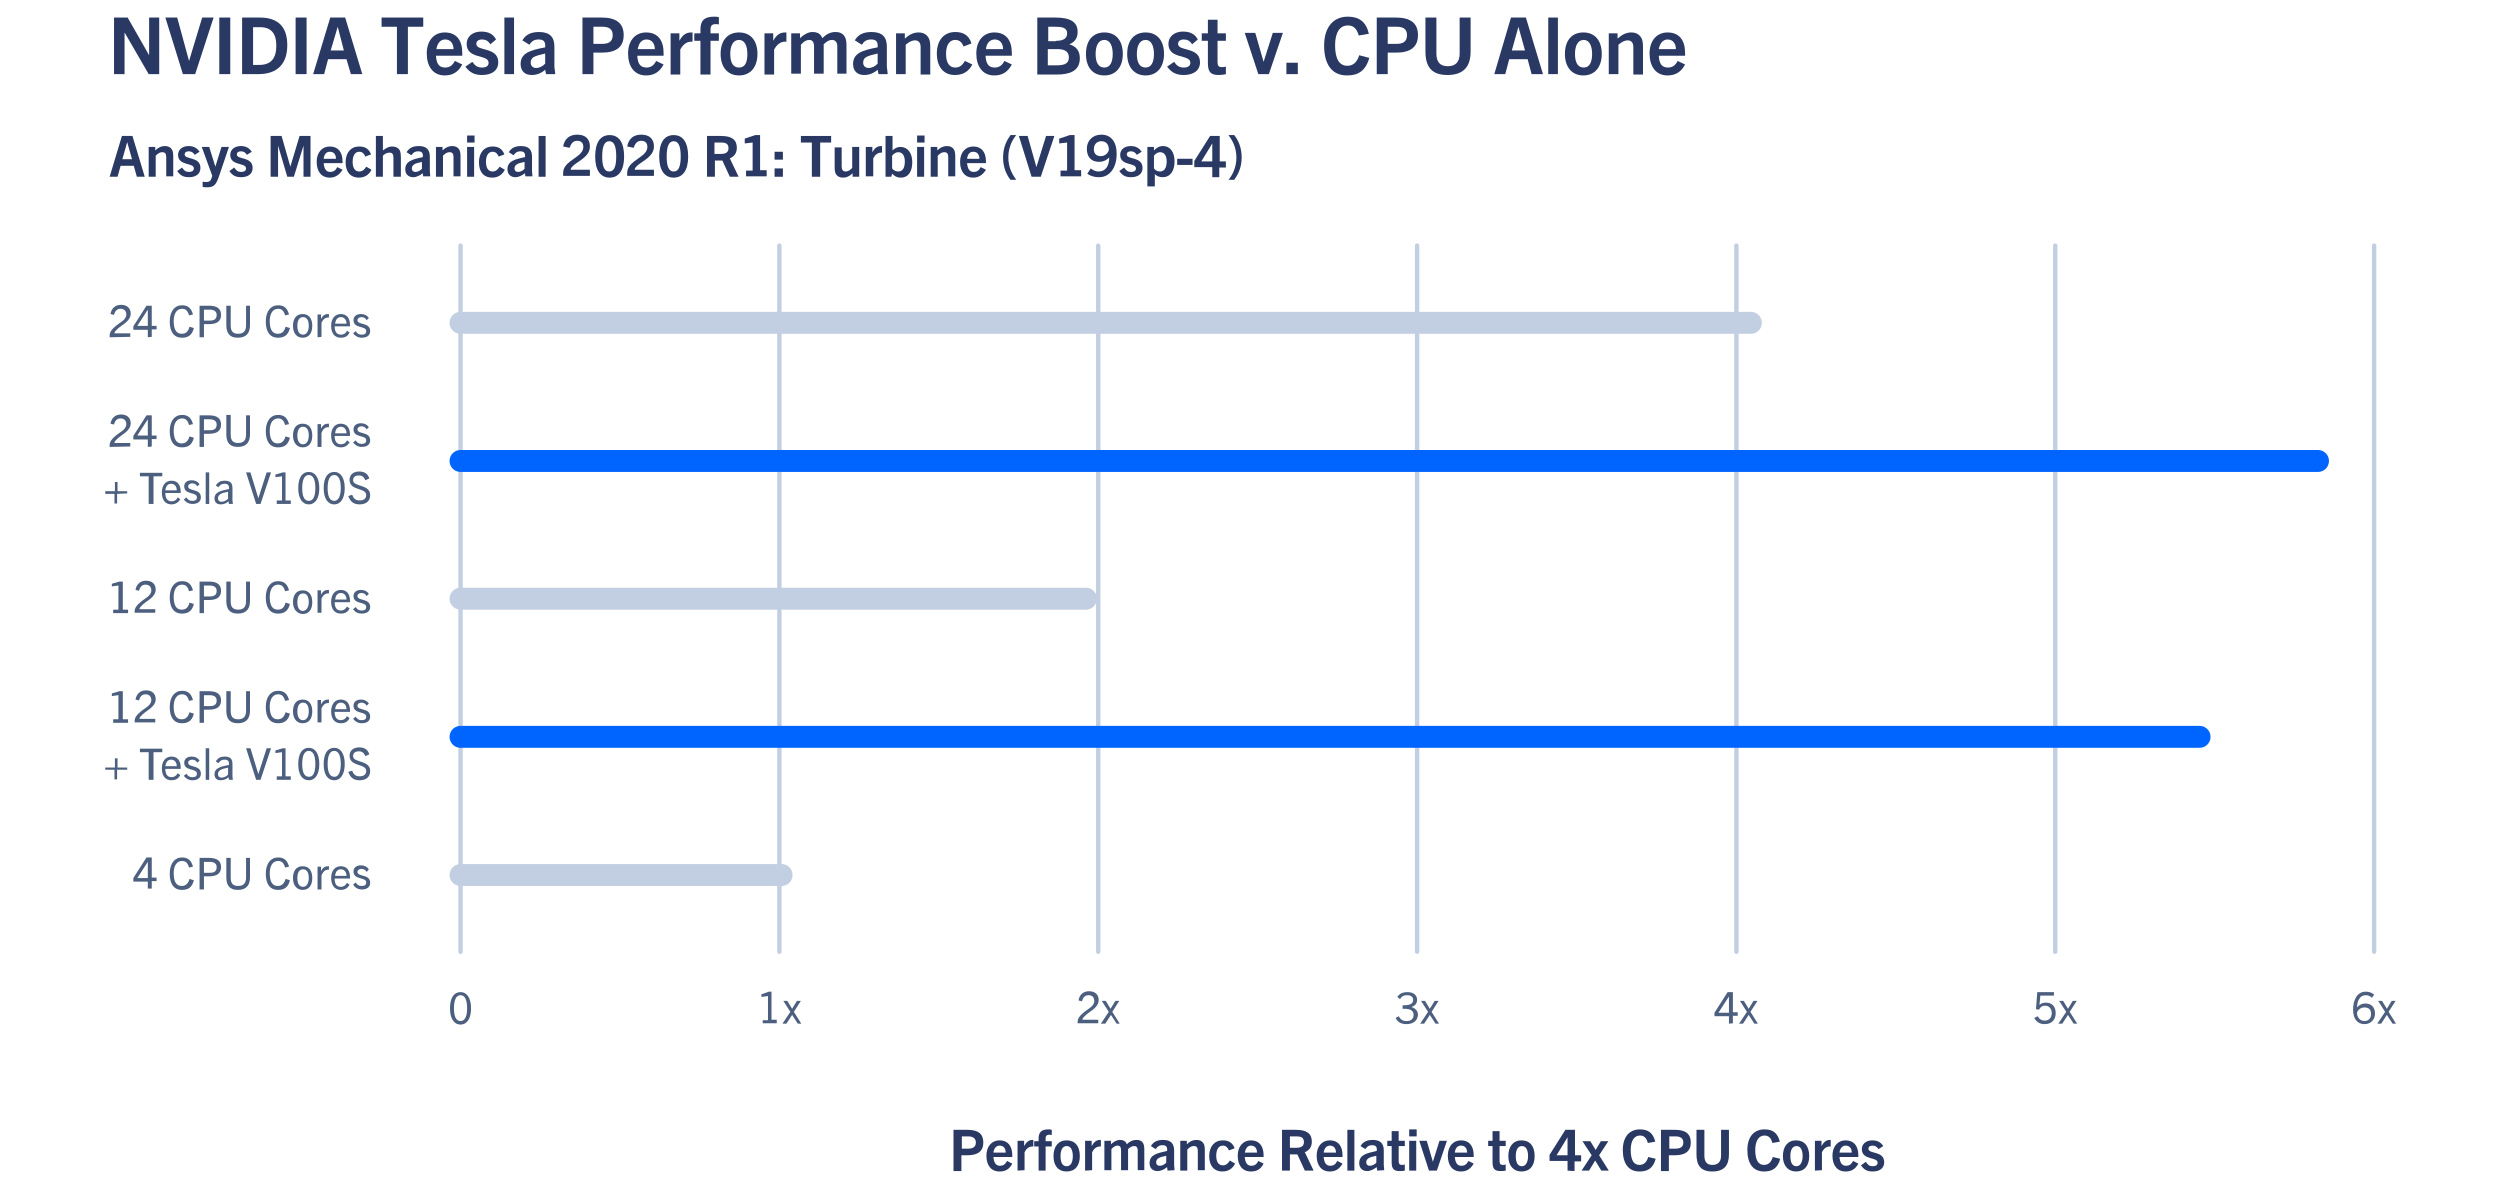 <?xml version="1.0" encoding="utf-8"?>
<!-- Generator: Adobe Illustrator 24.2.1, SVG Export Plug-In . SVG Version: 6.00 Build 0)  -->
<svg version="1.1" id="Layer_1" xmlns="http://www.w3.org/2000/svg" xmlns:xlink="http://www.w3.org/1999/xlink" x="0px" y="0px"
	 viewBox="0 0 570 270" style="enable-background:new 0 0 570 270;" xml:space="preserve">
<style type="text/css">
	.st0{fill:none;stroke:#C2CEE1;stroke-linecap:round;stroke-miterlimit:10;}
	.st1{fill:#4C5F7F;}
	.st2{fill:none;stroke:#C2CEE1;stroke-width:5;stroke-linecap:round;stroke-miterlimit:10;}
	.st3{fill:none;stroke:#0065FF;stroke-width:5;stroke-linecap:round;stroke-miterlimit:10;}
	.st4{fill:#293963;}
</style>
<line class="st0" x1="105" y1="217" x2="105" y2="56"/>
<line class="st0" x1="250.4" y1="56" x2="250.4" y2="217"/>
<line class="st0" x1="323.1" y1="56" x2="323.1" y2="217"/>
<line class="st0" x1="177.7" y1="56" x2="177.7" y2="217"/>
<line class="st0" x1="395.9" y1="56" x2="395.9" y2="217"/>
<line class="st0" x1="468.6" y1="56" x2="468.6" y2="217"/>
<line class="st0" x1="541.3" y1="56" x2="541.3" y2="217"/>
<g>
	<g>
		<path class="st1" d="M25,76.9v-0.4c0-0.8,0.5-1.4,1.2-2c1.1-1,2.6-1.5,2.6-2.8c0-0.8-0.5-1.3-1.3-1.3s-1.3,0.5-1.5,1.4l-0.8-0.2
			c0.2-1.3,1.1-2.1,2.4-2.1c1.4,0,2.2,0.8,2.2,2c0,1.7-1.9,2.5-2.9,3.4c-0.4,0.4-0.8,0.7-0.8,1.1h3.6v0.8L25,76.9L25,76.9z"/>
		<path class="st1" d="M33.7,76.9v-1.7h-3.3v-0.8l3-4.7h1.2v4.6h1.1v0.8h-1.1v1.7L33.7,76.9L33.7,76.9z M33.7,70.6L33.7,70.6
			l-2.4,3.7h2.4V70.6z"/>
		<path class="st1" d="M44.2,74.8c-0.4,1.7-1.4,2.2-2.7,2.2c-1.9,0-2.8-1.4-2.8-3.7c0-2.3,1.1-3.7,2.8-3.7c1.3,0,2.1,0.6,2.5,2.1
			l-0.9,0.2c-0.3-1.1-0.8-1.5-1.6-1.5c-1.2,0-1.9,1.1-1.9,2.8c0,1.9,0.6,2.9,1.8,2.9c0.9,0,1.5-0.4,1.8-1.6L44.2,74.8z"/>
		<path class="st1" d="M45.5,76.9v-7.2h2.2c1.8,0,2.7,0.7,2.7,2.1s-0.9,2.1-2.7,2.1h-1.2v3H45.5z M47.7,73.1c0.8,0,1.7-0.1,1.7-1.3
			c0-0.8-0.6-1.2-1.6-1.2h-1.3v2.5H47.7z"/>
		<path class="st1" d="M56,69.7h1v4.4c0,1.8-0.8,2.9-2.8,2.9c-1.9,0-2.6-1.1-2.6-2.9v-4.4h1v4.5c0,1.3,0.5,1.9,1.7,1.9
			s1.8-0.6,1.8-1.9v-4.5H56z"/>
		<path class="st1" d="M66.1,74.8c-0.4,1.7-1.4,2.2-2.7,2.2c-1.9,0-2.8-1.4-2.8-3.7c0-2.3,1.1-3.7,2.8-3.7c1.3,0,2.1,0.6,2.5,2.1
			L65,71.9c-0.3-1.1-0.8-1.5-1.6-1.5c-1.2,0-1.9,1.1-1.9,2.8c0,1.9,0.6,2.9,1.8,2.9c0.9,0,1.5-0.4,1.8-1.6L66.1,74.8z"/>
		<path class="st1" d="M66.8,74.3c0-1.7,0.8-2.7,2.2-2.7c1.4,0,2.2,1,2.2,2.7S70.4,77,69,77C67.7,77,66.8,76,66.8,74.3z M70.4,74.3
			c0-1.2-0.4-2-1.3-2s-1.3,0.8-1.3,2s0.4,2,1.3,2C69.9,76.3,70.4,75.5,70.4,74.3z"/>
		<path class="st1" d="M72.4,76.9v-5.2h0.8v1c0.4-0.8,0.9-1.1,1.6-1.1c0.1,0,0.1,0,0.2,0v0.8c-0.1,0-0.2,0-0.2,0
			c-0.7,0-1.2,0.5-1.5,1.2v3.2L72.4,76.9L72.4,76.9z"/>
		<path class="st1" d="M77.7,77c-1.4,0-2.2-1-2.2-2.7s0.9-2.7,2.2-2.7c1.4,0,2.1,1,2.1,2.5c0,0.1,0,0.2,0,0.3h-3.5
			c0,1.1,0.4,1.9,1.4,1.9c0.6,0,1.1-0.2,1.4-0.9l0.6,0.4C79.3,76.7,78.6,77,77.7,77z M76.4,73.8H79c0-0.9-0.5-1.5-1.3-1.5
			S76.5,73,76.4,73.8z"/>
		<path class="st1" d="M83.6,73c-0.3-0.5-0.7-0.7-1.2-0.7s-0.9,0.3-0.9,0.7c0,1.2,2.9,0.4,2.9,2.5c0,1-0.8,1.5-1.9,1.5
			c-0.9,0-1.5-0.4-2-1l0.6-0.5c0.4,0.6,0.7,0.8,1.4,0.8c0.7,0,1-0.3,1-0.8c0-1.3-2.9-0.5-2.9-2.5c0-0.9,0.7-1.4,1.7-1.4
			c0.8,0,1.4,0.3,1.8,0.9L83.6,73z"/>
	</g>
</g>
<g>
	<g>
		<path class="st1" d="M25,101.9v-0.4c0-0.8,0.5-1.4,1.2-2c1.1-1,2.6-1.5,2.6-2.8c0-0.8-0.5-1.3-1.3-1.3s-1.3,0.5-1.5,1.4l-0.8-0.2
			c0.2-1.3,1.1-2.1,2.4-2.1c1.4,0,2.2,0.8,2.2,2c0,1.7-1.9,2.5-2.9,3.4c-0.4,0.4-0.8,0.7-0.8,1.1h3.6v0.8L25,101.9L25,101.9z"/>
		<path class="st1" d="M33.7,101.9v-1.7h-3.3v-0.8l3-4.7h1.2v4.6h1.1v0.8h-1.1v1.7L33.7,101.9L33.7,101.9z M33.7,95.6L33.7,95.6
			l-2.4,3.7h2.4V95.6z"/>
		<path class="st1" d="M44.2,99.8c-0.4,1.7-1.4,2.2-2.7,2.2c-1.9,0-2.8-1.4-2.8-3.7c0-2.3,1.1-3.7,2.8-3.7c1.3,0,2.1,0.6,2.5,2.1
			l-0.9,0.2c-0.3-1.1-0.8-1.5-1.6-1.5c-1.2,0-1.9,1.1-1.9,2.8c0,1.9,0.6,2.9,1.8,2.9c0.9,0,1.5-0.5,1.8-1.6L44.2,99.8z"/>
		<path class="st1" d="M45.5,101.9v-7.2h2.2c1.8,0,2.7,0.7,2.7,2.1s-0.9,2.1-2.7,2.1h-1.2v3H45.5z M47.7,98.1c0.8,0,1.7-0.1,1.7-1.3
			c0-0.8-0.6-1.2-1.6-1.2h-1.3v2.5H47.7z"/>
		<path class="st1" d="M56,94.7h1V99c0,1.8-0.8,2.9-2.8,2.9c-1.9,0-2.6-1.1-2.6-2.9v-4.4h1v4.5c0,1.3,0.5,1.9,1.7,1.9
			s1.8-0.6,1.8-1.9v-4.4H56z"/>
		<path class="st1" d="M66.1,99.8c-0.4,1.7-1.4,2.2-2.7,2.2c-1.9,0-2.8-1.4-2.8-3.7c0-2.3,1.1-3.7,2.8-3.7c1.3,0,2.1,0.6,2.5,2.1
			L65,96.9c-0.3-1.1-0.8-1.5-1.6-1.5c-1.2,0-1.9,1.1-1.9,2.8c0,1.9,0.6,2.9,1.8,2.9c0.9,0,1.5-0.5,1.8-1.6L66.1,99.8z"/>
		<path class="st1" d="M66.8,99.3c0-1.7,0.8-2.7,2.2-2.7c1.4,0,2.2,1,2.2,2.7S70.4,102,69,102C67.7,102,66.8,100.9,66.8,99.3z
			 M70.4,99.3c0-1.2-0.4-2-1.3-2s-1.3,0.8-1.3,2s0.4,2,1.3,2C69.9,101.3,70.4,100.5,70.4,99.3z"/>
		<path class="st1" d="M72.4,101.9v-5.2h0.8v1c0.4-0.8,0.9-1.1,1.6-1.1c0.1,0,0.1,0,0.2,0v0.8c-0.1,0-0.2,0-0.2,0
			c-0.7,0-1.2,0.5-1.5,1.3v3.2C73.3,101.9,72.4,101.9,72.4,101.9z"/>
		<path class="st1" d="M77.7,102c-1.4,0-2.2-1-2.2-2.7s0.9-2.7,2.2-2.7c1.4,0,2.1,1,2.1,2.5c0,0.1,0,0.2,0,0.3h-3.5
			c0,1.1,0.4,1.9,1.4,1.9c0.6,0,1.1-0.2,1.4-0.9l0.6,0.4C79.3,101.6,78.6,102,77.7,102z M76.4,98.8H79c0-0.9-0.5-1.5-1.3-1.5
			S76.5,97.9,76.4,98.8z"/>
		<path class="st1" d="M83.6,97.9c-0.3-0.5-0.7-0.7-1.2-0.7s-0.9,0.3-0.9,0.7c0,1.2,2.9,0.4,2.9,2.5c0,1-0.8,1.5-1.9,1.5
			c-0.9,0-1.5-0.4-2-1l0.6-0.5c0.4,0.6,0.7,0.8,1.4,0.8c0.7,0,1-0.3,1-0.8c0-1.3-2.9-0.5-2.9-2.5c0-0.9,0.7-1.4,1.7-1.4
			c0.8,0,1.4,0.3,1.8,0.9L83.6,97.9z"/>
		<path class="st1" d="M26.7,112.6v2.2h-0.6v-2.2H24V112h2.2v-2.1h0.6v2.1H29v0.5L26.7,112.6L26.7,112.6z"/>
		<path class="st1" d="M33.9,114.9v-6.3h-2v-0.8H37v0.8h-2v6.3H33.9z"/>
		<path class="st1" d="M39.1,115c-1.4,0-2.2-1-2.2-2.7s0.9-2.7,2.2-2.7c1.4,0,2.1,1,2.1,2.5c0,0.1,0,0.2,0,0.3h-3.5
			c0,1.1,0.4,1.9,1.4,1.9c0.6,0,1.1-0.2,1.4-0.9l0.6,0.4C40.7,114.6,39.9,115,39.1,115z M37.7,111.8h2.6c0-0.9-0.5-1.5-1.3-1.5
			S37.8,110.9,37.7,111.8z"/>
		<path class="st1" d="M45,110.9c-0.3-0.5-0.7-0.7-1.2-0.7s-0.9,0.3-0.9,0.7c0,1.2,2.9,0.4,2.9,2.5c0,1-0.8,1.5-1.9,1.5
			c-0.9,0-1.5-0.4-2-1l0.6-0.5c0.4,0.6,0.7,0.8,1.4,0.8s1-0.3,1-0.8c0-1.3-2.9-0.5-2.9-2.5c0-0.9,0.7-1.4,1.7-1.4
			c0.8,0,1.4,0.3,1.8,0.9L45,110.9z"/>
		<path class="st1" d="M46.9,114.9v-7.2h0.8v7.2H46.9z"/>
		<path class="st1" d="M52.2,114.9l-0.1-0.6c-0.5,0.5-1.2,0.7-1.8,0.7c-0.9,0-1.4-0.5-1.4-1.4c0-0.6,0.3-1.1,0.9-1.4
			c0.5-0.3,1.4-0.5,2.4-0.7c0.1-0.9-0.3-1.2-1-1.2c-0.6,0-1,0.2-1.4,0.8l-0.6-0.4c0.5-0.8,1.1-1.1,2-1.1c1.3,0,1.8,0.5,1.8,1.7v2.8
			l0.1,0.8C53.1,114.9,52.2,114.9,52.2,114.9z M52.1,112.1c-0.9,0.2-1.5,0.3-1.9,0.6c-0.3,0.2-0.5,0.5-0.5,0.9
			c0,0.5,0.3,0.8,0.8,0.8s1.2-0.3,1.5-0.7v-1.6H52.1z"/>
		<path class="st1" d="M58.4,114.9l-2.3-7.2h1l1.8,5.9l0,0l1.9-5.9h1l-2.4,7.2H58.4z"/>
		<path class="st1" d="M63.1,114.9v-0.8h1.2v-5.5l-1.5,0.2v-0.6l1.7-0.5h0.6v6.4h1.2v0.8H63.1z"/>
		<path class="st1" d="M68,111.3c0-2.4,0.9-3.7,2.4-3.7s2.4,1.4,2.4,3.7c0,2.3-0.9,3.7-2.4,3.7S68,113.6,68,111.3z M71.9,111.3
			c0-1.9-0.5-3-1.5-3s-1.5,1.1-1.5,3s0.5,2.9,1.5,2.9C71.4,114.2,71.9,113.2,71.9,111.3z"/>
		<path class="st1" d="M73.8,111.3c0-2.4,0.9-3.7,2.4-3.7s2.4,1.4,2.4,3.7c0,2.3-0.9,3.7-2.4,3.7S73.8,113.6,73.8,111.3z
			 M77.7,111.3c0-1.9-0.5-3-1.5-3s-1.5,1.1-1.5,3s0.5,2.9,1.5,2.9C77.1,114.2,77.7,113.2,77.7,111.3z"/>
		<path class="st1" d="M83.3,109.5c-0.3-0.7-0.7-1.1-1.5-1.1s-1.3,0.4-1.3,1.1c0,1.6,3.9,0.8,3.9,3.4c0,1.4-1,2.1-2.4,2.1
			s-2.1-0.6-2.6-1.9l0.9-0.3c0.3,0.9,0.8,1.3,1.7,1.3c0.9,0,1.5-0.4,1.5-1.2c0-1.8-3.8-0.9-3.8-3.5c0-1.2,0.9-1.9,2.2-1.9
			c1.3,0,2,0.6,2.3,1.6L83.3,109.5z"/>
	</g>
</g>
<g>
	<g>
		<path class="st1" d="M25.8,164.8V164H27v-5.5l-1.5,0.2v-0.6l1.7-0.5H28v6.4h1.2v0.8L25.8,164.8L25.8,164.8z"/>
		<path class="st1" d="M30.7,164.8v-0.4c0-0.8,0.5-1.4,1.2-2c1.1-1,2.6-1.5,2.6-2.8c0-0.8-0.5-1.3-1.3-1.3s-1.3,0.5-1.5,1.4
			l-0.8-0.2c0.2-1.3,1.1-2.1,2.4-2.1c1.4,0,2.2,0.8,2.2,2c0,1.7-1.9,2.5-2.9,3.4c-0.4,0.4-0.8,0.7-0.8,1.1h3.6v0.8h-4.7V164.8z"/>
		<path class="st1" d="M44.2,162.7c-0.4,1.7-1.4,2.2-2.7,2.2c-1.9,0-2.8-1.4-2.8-3.7s1.1-3.7,2.8-3.7c1.3,0,2.1,0.6,2.5,2.1
			l-0.9,0.2c-0.3-1.1-0.8-1.5-1.6-1.5c-1.2,0-1.9,1.1-1.9,2.8c0,1.9,0.6,2.9,1.8,2.9c0.9,0,1.5-0.5,1.8-1.6L44.2,162.7z"/>
		<path class="st1" d="M45.5,164.8v-7.2h2.2c1.8,0,2.7,0.7,2.7,2.1c0,1.4-0.9,2.1-2.7,2.1h-1.2v3L45.5,164.8L45.5,164.8z M47.7,161
			c0.8,0,1.7-0.1,1.7-1.3c0-0.8-0.6-1.2-1.6-1.2h-1.3v2.5H47.7z"/>
		<path class="st1" d="M56,157.6h1v4.4c0,1.8-0.8,2.9-2.8,2.9c-1.9,0-2.6-1.1-2.6-2.9v-4.4h1v4.5c0,1.3,0.5,1.9,1.7,1.9
			s1.8-0.6,1.8-1.9v-4.5H56z"/>
		<path class="st1" d="M66.1,162.7c-0.4,1.7-1.4,2.2-2.7,2.2c-1.9,0-2.8-1.4-2.8-3.7s1.1-3.7,2.8-3.7c1.3,0,2.1,0.6,2.5,2.1
			l-0.9,0.2c-0.3-1.1-0.8-1.5-1.6-1.5c-1.2,0-1.9,1.1-1.9,2.8c0,1.9,0.6,2.9,1.8,2.9c0.9,0,1.5-0.5,1.8-1.6L66.1,162.7z"/>
		<path class="st1" d="M66.8,162.2c0-1.7,0.8-2.7,2.2-2.7c1.4,0,2.2,1,2.2,2.7s-0.8,2.7-2.2,2.7C67.7,164.9,66.8,163.9,66.8,162.2z
			 M70.4,162.2c0-1.2-0.4-2-1.3-2s-1.3,0.8-1.3,2s0.4,2,1.3,2C69.9,164.2,70.4,163.4,70.4,162.2z"/>
		<path class="st1" d="M72.4,164.8v-5.2h0.8v1c0.4-0.8,0.9-1.1,1.6-1.1c0.1,0,0.1,0,0.2,0v0.8c-0.1,0-0.2,0-0.2,0
			c-0.7,0-1.2,0.5-1.5,1.2v3.2h-0.9V164.8z"/>
		<path class="st1" d="M77.7,164.9c-1.4,0-2.2-1-2.2-2.7s0.9-2.7,2.2-2.7c1.4,0,2.1,1,2.1,2.5c0,0.1,0,0.2,0,0.3h-3.5
			c0,1.1,0.4,1.9,1.4,1.9c0.6,0,1.1-0.3,1.4-0.9l0.6,0.4C79.3,164.6,78.6,164.9,77.7,164.9z M76.4,161.7H79c0-0.9-0.5-1.5-1.3-1.5
			S76.5,160.9,76.4,161.7z"/>
		<path class="st1" d="M83.6,160.9c-0.3-0.5-0.7-0.7-1.2-0.7s-0.9,0.3-0.9,0.7c0,1.2,2.9,0.4,2.9,2.5c0,1-0.8,1.5-1.9,1.5
			c-0.9,0-1.5-0.4-2-1l0.6-0.5c0.4,0.6,0.7,0.8,1.4,0.8c0.7,0,1-0.3,1-0.8c0-1.3-2.9-0.5-2.9-2.5c0-0.9,0.7-1.4,1.7-1.4
			c0.8,0,1.4,0.3,1.8,0.9L83.6,160.9z"/>
		<path class="st1" d="M26.7,175.5v2.2h-0.6v-2.2H24V175h2.2v-2.1h0.6v2.1H29v0.5H26.7z"/>
		<path class="st1" d="M33.9,177.8v-6.3h-2v-0.8H37v0.8h-2v6.3H33.9z"/>
		<path class="st1" d="M39.1,177.9c-1.4,0-2.2-1-2.2-2.7s0.9-2.7,2.2-2.7c1.4,0,2.1,1,2.1,2.5c0,0.1,0,0.2,0,0.3h-3.5
			c0,1.1,0.4,1.9,1.4,1.9c0.6,0,1.1-0.3,1.4-0.9l0.6,0.4C40.7,177.6,39.9,177.9,39.1,177.9z M37.7,174.7h2.6c0-0.9-0.5-1.5-1.3-1.5
			S37.8,173.9,37.7,174.7z"/>
		<path class="st1" d="M45,173.9c-0.3-0.5-0.7-0.7-1.2-0.7s-0.9,0.3-0.9,0.7c0,1.2,2.9,0.4,2.9,2.5c0,1-0.8,1.5-1.9,1.5
			c-0.9,0-1.5-0.4-2-1l0.6-0.5c0.4,0.6,0.7,0.8,1.4,0.8s1-0.3,1-0.8c0-1.3-2.9-0.5-2.9-2.5c0-0.9,0.7-1.4,1.7-1.4
			c0.8,0,1.4,0.3,1.8,0.9L45,173.9z"/>
		<path class="st1" d="M46.9,177.8v-7.2h0.8v7.2H46.9z"/>
		<path class="st1" d="M52.2,177.8l-0.1-0.6c-0.5,0.5-1.2,0.7-1.8,0.7c-0.9,0-1.4-0.5-1.4-1.4c0-0.6,0.3-1.1,0.9-1.4
			c0.5-0.3,1.4-0.5,2.4-0.7c0.1-0.9-0.3-1.2-1-1.2c-0.6,0-1,0.2-1.4,0.8l-0.6-0.4c0.5-0.8,1.1-1.1,2-1.1c1.3,0,1.8,0.5,1.8,1.7v2.8
			l0.1,0.8L52.2,177.8L52.2,177.8z M52.1,175c-0.9,0.2-1.5,0.3-1.9,0.6c-0.3,0.2-0.5,0.5-0.5,0.9c0,0.5,0.3,0.8,0.8,0.8
			s1.2-0.3,1.5-0.7V175H52.1z"/>
		<path class="st1" d="M58.4,177.8l-2.3-7.2h1l1.8,5.9l0,0l1.9-5.9h1l-2.4,7.2H58.4z"/>
		<path class="st1" d="M63.1,177.8V177h1.2v-5.5l-1.5,0.2v-0.6l1.7-0.5h0.6v6.4h1.2v0.8L63.1,177.8L63.1,177.8z"/>
		<path class="st1" d="M68,174.2c0-2.4,0.9-3.7,2.4-3.7s2.4,1.4,2.4,3.7s-0.9,3.7-2.4,3.7S68,176.6,68,174.2z M71.9,174.2
			c0-1.9-0.5-3-1.5-3s-1.5,1.1-1.5,3s0.5,2.9,1.5,2.9C71.4,177.2,71.9,176.1,71.9,174.2z"/>
		<path class="st1" d="M73.8,174.2c0-2.4,0.9-3.7,2.4-3.7s2.4,1.4,2.4,3.7s-0.9,3.7-2.4,3.7S73.8,176.6,73.8,174.2z M77.7,174.2
			c0-1.9-0.5-3-1.5-3s-1.5,1.1-1.5,3s0.5,2.9,1.5,2.9C77.1,177.2,77.7,176.1,77.7,174.2z"/>
		<path class="st1" d="M83.3,172.4c-0.3-0.7-0.7-1.1-1.5-1.1s-1.3,0.4-1.3,1.1c0,1.6,3.9,0.8,3.9,3.4c0,1.4-1,2.1-2.4,2.1
			s-2.1-0.6-2.6-1.9l0.9-0.3c0.3,0.9,0.8,1.3,1.7,1.3c0.9,0,1.5-0.4,1.5-1.2c0-1.8-3.8-0.9-3.8-3.5c0-1.2,0.9-1.9,2.2-1.9
			c1.3,0,2,0.6,2.3,1.6L83.3,172.4z"/>
	</g>
</g>
<g>
	<g>
		<path class="st1" d="M25.8,139.8V139H27v-5.5l-1.5,0.2v-0.6l1.7-0.5H28v6.4h1.2v0.8L25.8,139.8L25.8,139.8z"/>
		<path class="st1" d="M30.7,139.8v-0.4c0-0.8,0.5-1.4,1.2-2c1.1-1,2.6-1.5,2.6-2.8c0-0.8-0.5-1.3-1.3-1.3s-1.3,0.5-1.5,1.4
			l-0.8-0.2c0.2-1.3,1.1-2.1,2.4-2.1c1.4,0,2.2,0.8,2.2,2c0,1.7-1.9,2.5-2.9,3.4c-0.4,0.4-0.8,0.7-0.8,1.1h3.6v0.8h-4.7V139.8z"/>
		<path class="st1" d="M44.2,137.7c-0.4,1.7-1.4,2.2-2.7,2.2c-1.9,0-2.8-1.4-2.8-3.7s1.1-3.7,2.8-3.7c1.3,0,2.1,0.6,2.5,2.1
			l-0.9,0.2c-0.3-1.1-0.8-1.5-1.6-1.5c-1.2,0-1.9,1.1-1.9,2.8c0,1.9,0.6,2.9,1.8,2.9c0.9,0,1.5-0.4,1.8-1.6L44.2,137.7z"/>
		<path class="st1" d="M45.5,139.8v-7.2h2.2c1.8,0,2.7,0.7,2.7,2.1c0,1.4-0.9,2.1-2.7,2.1h-1.2v3L45.5,139.8L45.5,139.8z M47.7,136
			c0.8,0,1.7-0.1,1.7-1.3c0-0.8-0.6-1.2-1.6-1.2h-1.3v2.5H47.7z"/>
		<path class="st1" d="M56,132.6h1v4.4c0,1.8-0.8,2.9-2.8,2.9c-1.9,0-2.6-1.1-2.6-2.9v-4.4h1v4.5c0,1.3,0.5,1.9,1.7,1.9
			s1.8-0.6,1.8-1.9v-4.5H56z"/>
		<path class="st1" d="M66.1,137.7c-0.4,1.7-1.4,2.2-2.7,2.2c-1.9,0-2.8-1.4-2.8-3.7s1.1-3.7,2.8-3.7c1.3,0,2.1,0.6,2.5,2.1
			l-0.9,0.2c-0.3-1.1-0.8-1.5-1.6-1.5c-1.2,0-1.9,1.1-1.9,2.8c0,1.9,0.6,2.9,1.8,2.9c0.9,0,1.5-0.4,1.8-1.6L66.1,137.7z"/>
		<path class="st1" d="M66.8,137.3c0-1.7,0.8-2.7,2.2-2.7c1.4,0,2.2,1,2.2,2.7S70.4,140,69,140C67.7,139.9,66.8,138.9,66.8,137.3z
			 M70.4,137.3c0-1.2-0.4-2-1.3-2s-1.3,0.8-1.3,2s0.4,2,1.3,2C69.9,139.2,70.4,138.4,70.4,137.3z"/>
		<path class="st1" d="M72.4,139.8v-5.2h0.8v1c0.4-0.8,0.9-1.1,1.6-1.1c0.1,0,0.1,0,0.2,0v0.8c-0.1,0-0.2,0-0.2,0
			c-0.7,0-1.2,0.5-1.5,1.2v3.2h-0.9V139.8z"/>
		<path class="st1" d="M77.7,139.9c-1.4,0-2.2-1-2.2-2.7s0.9-2.7,2.2-2.7c1.4,0,2.1,1,2.1,2.5c0,0.1,0,0.2,0,0.3h-3.5
			c0,1.1,0.4,1.9,1.4,1.9c0.6,0,1.1-0.3,1.4-0.9l0.6,0.4C79.3,139.6,78.6,139.9,77.7,139.9z M76.4,136.7H79c0-0.9-0.5-1.5-1.3-1.5
			S76.5,135.9,76.4,136.7z"/>
		<path class="st1" d="M83.6,135.9c-0.3-0.5-0.7-0.7-1.2-0.7s-0.9,0.3-0.9,0.7c0,1.2,2.9,0.4,2.9,2.5c0,1-0.8,1.5-1.9,1.5
			c-0.9,0-1.5-0.3-2-1l0.6-0.5c0.4,0.6,0.7,0.8,1.4,0.8c0.7,0,1-0.3,1-0.8c0-1.3-2.9-0.5-2.9-2.5c0-0.9,0.7-1.4,1.7-1.4
			c0.8,0,1.4,0.3,1.8,0.9L83.6,135.9z"/>
	</g>
</g>
<g>
	<g>
		<path class="st1" d="M33.7,202.8V201h-3.3v-0.8l3-4.7h1.2v4.6h1.1v0.8h-1.1v1.7h-0.9V202.8z M33.7,196.5L33.7,196.5l-2.4,3.7h2.4
			V196.5z"/>
		<path class="st1" d="M44.2,200.7c-0.4,1.7-1.4,2.2-2.7,2.2c-1.9,0-2.8-1.4-2.8-3.7s1.1-3.7,2.8-3.7c1.3,0,2.1,0.6,2.5,2.1
			l-0.9,0.2c-0.3-1.1-0.8-1.5-1.6-1.5c-1.2,0-1.9,1.1-1.9,2.8c0,1.9,0.6,2.9,1.8,2.9c0.9,0,1.5-0.5,1.8-1.6L44.2,200.7z"/>
		<path class="st1" d="M45.5,202.8v-7.2h2.2c1.8,0,2.7,0.7,2.7,2.1c0,1.4-0.9,2.1-2.7,2.1h-1.2v3L45.5,202.8L45.5,202.8z M47.7,199
			c0.8,0,1.7-0.1,1.7-1.3c0-0.8-0.6-1.2-1.6-1.2h-1.3v2.5H47.7z"/>
		<path class="st1" d="M56,195.6h1v4.4c0,1.8-0.8,2.9-2.8,2.9c-1.9,0-2.6-1.1-2.6-2.9v-4.4h1v4.5c0,1.3,0.5,1.9,1.7,1.9
			s1.8-0.6,1.8-1.9v-4.5H56z"/>
		<path class="st1" d="M66.1,200.7c-0.4,1.7-1.4,2.2-2.7,2.2c-1.9,0-2.8-1.4-2.8-3.7s1.1-3.7,2.8-3.7c1.3,0,2.1,0.6,2.5,2.1
			l-0.9,0.2c-0.3-1.1-0.8-1.5-1.6-1.5c-1.2,0-1.9,1.1-1.9,2.8c0,1.9,0.6,2.9,1.8,2.9c0.9,0,1.5-0.5,1.8-1.6L66.1,200.7z"/>
		<path class="st1" d="M66.8,200.2c0-1.7,0.8-2.7,2.2-2.7c1.4,0,2.2,1,2.2,2.7s-0.8,2.7-2.2,2.7C67.7,202.9,66.8,201.9,66.8,200.2z
			 M70.4,200.2c0-1.2-0.4-2-1.3-2s-1.3,0.8-1.3,2s0.4,2,1.3,2C69.9,202.2,70.4,201.4,70.4,200.2z"/>
		<path class="st1" d="M72.4,202.8v-5.2h0.8v1c0.4-0.8,0.9-1.1,1.6-1.1c0.1,0,0.1,0,0.2,0v0.8c-0.1,0-0.2,0-0.2,0
			c-0.7,0-1.2,0.5-1.5,1.3v3.2H72.4z"/>
		<path class="st1" d="M77.7,202.9c-1.4,0-2.2-1.1-2.2-2.7c0-1.7,0.9-2.7,2.2-2.7c1.4,0,2.1,1,2.1,2.5c0,0.1,0,0.2,0,0.3h-3.5
			c0,1.2,0.4,1.9,1.4,1.9c0.6,0,1.1-0.3,1.4-0.9l0.6,0.4C79.3,202.5,78.6,202.9,77.7,202.9z M76.4,199.7H79c0-0.9-0.5-1.5-1.3-1.5
			S76.5,198.8,76.4,199.7z"/>
		<path class="st1" d="M83.6,198.8c-0.3-0.5-0.7-0.7-1.2-0.7s-0.9,0.3-0.9,0.7c0,1.2,2.9,0.4,2.9,2.5c0,1-0.8,1.5-1.9,1.5
			c-0.9,0-1.5-0.4-2-1.1l0.6-0.5c0.4,0.6,0.7,0.8,1.4,0.8c0.7,0,1-0.3,1-0.8c0-1.3-2.9-0.5-2.9-2.5c0-0.9,0.7-1.4,1.7-1.4
			c0.8,0,1.4,0.3,1.8,0.9L83.6,198.8z"/>
	</g>
</g>
<line class="st2" x1="105" y1="73.6" x2="399.2" y2="73.6"/>
<line class="st3" x1="105" y1="105.1" x2="528.5" y2="105.1"/>
<line class="st2" x1="105" y1="136.5" x2="247.6" y2="136.5"/>
<line class="st3" x1="105" y1="168" x2="501.5" y2="168"/>
<line class="st2" x1="105" y1="199.5" x2="178.2" y2="199.5"/>
<g>
	<g>
		<path class="st1" d="M102.6,229.9c0-2.4,0.9-3.7,2.4-3.7s2.4,1.4,2.4,3.7s-0.9,3.7-2.4,3.7S102.6,232.2,102.6,229.9z M106.5,229.9
			c0-1.9-0.5-3-1.5-3s-1.5,1.1-1.5,3s0.5,2.9,1.5,2.9C106,232.8,106.5,231.7,106.5,229.9z"/>
	</g>
</g>
<g>
	<g>
		<path class="st1" d="M173.9,233.4v-0.8h1.2v-5.5l-1.5,0.2v-0.6l1.7-0.6h0.6v6.4h1.2v0.8h-3.2V233.4z"/>
		<path class="st1" d="M181.9,233.4l-1.3-2l0,0l-1.3,2h-0.9l1.8-2.7l-1.6-2.5h0.9l1.1,1.8l0,0l1.1-1.8h0.9l-1.6,2.5l1.7,2.7H181.9z"
			/>
	</g>
</g>
<g>
	<g>
		<path class="st1" d="M245.7,233.4V233c0-0.8,0.5-1.4,1.2-2c1.1-1,2.6-1.5,2.6-2.8c0-0.8-0.5-1.3-1.3-1.3s-1.3,0.5-1.5,1.4
			l-0.8-0.2c0.2-1.3,1.1-2.1,2.4-2.1c1.4,0,2.2,0.8,2.2,2c0,1.7-1.9,2.5-2.9,3.4c-0.4,0.4-0.8,0.7-0.8,1.1h3.6v0.8h-4.7V233.4z"/>
		<path class="st1" d="M254.6,233.4l-1.3-2l0,0l-1.3,2h-1l1.8-2.7l-1.6-2.5h0.9l1.1,1.8l0,0l1.1-1.8h0.9l-1.6,2.5l1.7,2.7H254.6z"/>
	</g>
</g>
<g>
	<g>
		<path class="st1" d="M394.2,233.4v-1.7h-3.3v-0.8l3-4.7h1.2v4.6h1.1v0.8h-1.1v1.7L394.2,233.4L394.2,233.4z M394.2,227.2
			L394.2,227.2l-2.4,3.7h2.4V227.2z"/>
		<path class="st1" d="M400,233.4l-1.3-2l0,0l-1.3,2h-0.9l1.8-2.7l-1.6-2.5h0.9l1.1,1.8l0,0l1.1-1.8h0.9l-1.6,2.5l1.7,2.7H400z"/>
	</g>
</g>
<g>
	<g>
		<path class="st1" d="M466.2,233.5c-1.1,0-1.8-0.4-2.4-1.4l0.8-0.4c0.4,0.7,0.9,1,1.6,1c1,0,1.6-0.7,1.6-1.7s-0.6-1.7-1.5-1.7
			c-0.7,0-1.1,0.3-1.4,0.9l-0.7-0.1l0.3-3.9h3.8v0.8h-3.1l-0.2,2.1l0,0c0.5-0.4,0.9-0.5,1.5-0.5c1.4,0,2.2,0.9,2.2,2.4
			C468.7,232.6,467.7,233.5,466.2,233.5z"/>
		<path class="st1" d="M472.8,233.4l-1.3-2l0,0l-1.3,2h-0.9l1.8-2.7l-1.6-2.5h0.9l1.1,1.8l0,0l1.1-1.8h0.9l-1.6,2.5l1.7,2.7H472.8z"
			/>
	</g>
</g>
<g>
	<g>
		<path class="st1" d="M540.8,227.5c-0.4-0.4-0.9-0.6-1.4-0.6c-1.4,0-2,1.4-2,2.8l0,0c0.6-0.7,1.3-0.9,1.9-0.9
			c1.4,0,2.2,0.9,2.2,2.3c0,1.4-1,2.4-2.4,2.4c-1.6,0-2.6-1.2-2.6-3.3c0-2,0.8-4.1,2.9-4.1c0.7,0,1.4,0.2,1.9,0.7L540.8,227.5z
			 M539.1,232.8c0.9,0,1.5-0.6,1.5-1.6s-0.5-1.5-1.5-1.5c-0.8,0-1.5,0.5-1.7,1.2C537.4,231.9,538,232.8,539.1,232.8z"/>
		<path class="st1" d="M545.5,233.4l-1.3-2l0,0l-1.3,2H542l1.8-2.7l-1.6-2.5h0.9l1.1,1.8l0,0l1.1-1.8h0.9l-1.6,2.5l1.7,2.7H545.5z"
			/>
	</g>
</g>
<g>
	<g>
		<path class="st1" d="M320.7,233.5c-1.2,0-2-0.4-2.5-1.4l0.7-0.4c0.5,0.8,0.9,1.1,1.8,1.1c1,0,1.6-0.5,1.6-1.4c0-1-0.8-1.4-2.1-1.4
			h-0.4v-0.8h0.4c1.3,0,2-0.4,2-1.2c0-0.7-0.5-1.1-1.4-1.1c-0.7,0-1.2,0.2-1.6,0.9l-0.6-0.5c0.5-0.8,1.3-1.1,2.3-1.1
			c1.4,0,2.2,0.7,2.2,1.8c0,0.7-0.4,1.3-1.3,1.6l0,0c1,0.3,1.5,1,1.5,1.8C323.2,232.8,322.1,233.5,320.7,233.5z"/>
		<path class="st1" d="M327.3,233.4l-1.3-2l0,0l-1.3,2h-0.9l1.8-2.7l-1.6-2.5h0.9l1.1,1.8l0,0l1.1-1.8h0.9l-1.6,2.5l1.7,2.7H327.3z"
			/>
	</g>
</g>
<g>
	<g>
		<path class="st4" d="M217.4,266.9v-9.3h3.2c2.4,0,3.6,0.9,3.6,2.9s-1.3,2.9-3.6,2.9h-1.4v3.6h-1.8V266.9z M220.7,261.9
			c0.8,0,1.8-0.2,1.8-1.4c0-0.9-0.6-1.4-1.7-1.4h-1.5v2.8H220.7z"/>
		<path class="st4" d="M227.9,267.1c-2,0-3-1.5-3-3.6s1.2-3.5,3-3.5c1.9,0,2.9,1.3,2.9,3.4c0,0.1,0,0.2,0,0.4h-4.3
			c0.1,1.2,0.5,2,1.5,2c0.7,0,1.2-0.3,1.6-1.1l1.2,0.6C230.1,266.7,229.1,267.1,227.9,267.1z M226.5,262.8h2.8c0-1-0.5-1.6-1.4-1.6
			C227.1,261.2,226.6,261.9,226.5,262.8z"/>
		<path class="st4" d="M232,266.9v-6.8h1.5v1.2c0.5-0.9,1.1-1.4,1.9-1.4c0.1,0,0.1,0,0.2,0v1.5c-0.1,0-0.2,0-0.2,0
			c-0.8,0-1.4,0.5-1.8,1.3v4.1L232,266.9L232,266.9z"/>
		<path class="st4" d="M236.8,266.9v-5.5h-1v-1.2h1v-0.6c0-1.4,0.6-2.1,2.2-2.1c0.3,0,0.5,0,0.8,0.1v1.2c-0.2,0-0.4-0.1-0.5-0.1
			c-0.5,0-0.9,0.2-0.9,0.8v0.7h1.4v1.2h-1.4v5.5H236.8z"/>
		<path class="st4" d="M240.2,263.6c0-2.2,1.1-3.6,3-3.6s3,1.3,3,3.6c0,2.2-1.1,3.5-3,3.5S240.2,265.8,240.2,263.6z M244.6,263.6
			c0-1.3-0.4-2.3-1.4-2.3s-1.4,1-1.4,2.3c0,1.4,0.4,2.3,1.4,2.3C244.2,265.9,244.6,264.9,244.6,263.6z"/>
		<path class="st4" d="M247.4,266.9v-6.8h1.5v1.2c0.5-0.9,1.1-1.4,1.9-1.4c0.1,0,0.1,0,0.2,0v1.5c-0.1,0-0.2,0-0.2,0
			c-0.8,0-1.4,0.5-1.8,1.3v4.1L247.4,266.9L247.4,266.9z"/>
		<path class="st4" d="M259.4,266.9v-4.6c0-0.8-0.4-1-0.8-1s-0.9,0.2-1.4,0.7v4.8h-1.6v-4.5c0-0.7-0.2-1.1-0.8-1.1
			c-0.4,0-0.9,0.2-1.4,0.8v4.8h-1.6v-6.7h1.5v0.8c0.6-0.6,1.4-1,2-1c0.8,0,1.4,0.3,1.6,1c0.7-0.7,1.4-1,2.2-1c1.2,0,1.8,0.6,1.8,2.1
			v4.8h-1.5V266.9z"/>
		<path class="st4" d="M266.2,266.9l-0.1-0.8c-0.6,0.5-1.4,0.9-2.2,0.9c-1.1,0-1.8-0.7-1.8-1.8c0-0.9,0.4-1.5,1.1-1.9
			s1.7-0.6,2.9-0.9c0.1-0.9-0.2-1.3-1.1-1.3c-0.7,0-1.1,0.3-1.5,0.9l-1.1-0.7c0.6-1,1.5-1.4,2.8-1.4c1.7,0,2.5,0.8,2.5,2.4v3.3
			l0.1,1.2L266.2,266.9L266.2,266.9z M266,263.5c-0.9,0.2-1.5,0.3-1.9,0.6c-0.3,0.2-0.5,0.5-0.5,0.9c0,0.5,0.3,0.8,0.8,0.8
			c0.6,0,1.1-0.3,1.5-0.7v-1.6H266z"/>
		<path class="st4" d="M273.1,266.9v-4.5c0-0.8-0.3-1.1-0.9-1.1c-0.5,0-0.9,0.2-1.5,0.8v4.8h-1.6v-6.8h1.5v0.8c0.7-0.7,1.4-1,2.2-1
			c0.8,0,1.3,0.3,1.6,0.8c0.2,0.3,0.3,0.8,0.3,1.6v4.5h-1.6V266.9z"/>
		<path class="st4" d="M281.6,265.3c-0.6,1.2-1.6,1.8-2.9,1.8c-1.9,0-3-1.3-3-3.5s1.2-3.6,3.1-3.6c1.3,0,2.2,0.5,2.7,1.8l-1.3,0.5
			c-0.3-0.7-0.7-1.1-1.4-1.1c-0.9,0-1.5,0.8-1.5,2.3s0.6,2.2,1.5,2.2c0.7,0,1.2-0.4,1.6-1.1L281.6,265.3z"/>
		<path class="st4" d="M285.2,267.1c-2,0-3-1.5-3-3.6s1.2-3.5,3-3.5c1.9,0,2.9,1.3,2.9,3.4c0,0.1,0,0.2,0,0.4h-4.3
			c0.1,1.2,0.5,2,1.5,2c0.7,0,1.2-0.3,1.6-1.1l1.2,0.6C287.4,266.7,286.4,267.1,285.2,267.1z M283.8,262.8h2.8c0-1-0.5-1.6-1.4-1.6
			C284.4,261.2,284,261.9,283.8,262.8z"/>
		<path class="st4" d="M297.5,266.9l-1.7-3.7h-1.7v3.7h-1.8v-9.3h3.2c2.5,0,3.6,0.9,3.6,2.7c0,1.2-0.6,2-1.6,2.4l2,4.2L297.5,266.9
			L297.5,266.9z M295.5,261.7c0.7,0,1.8-0.1,1.8-1.3c0-1.2-0.9-1.3-1.7-1.3h-1.5v2.6L295.5,261.7L295.5,261.7z"/>
		<path class="st4" d="M303.2,267.1c-2,0-3-1.5-3-3.6s1.2-3.5,3-3.5c1.9,0,2.9,1.3,2.9,3.4c0,0.1,0,0.2,0,0.4h-4.3
			c0.1,1.2,0.5,2,1.5,2c0.7,0,1.2-0.3,1.6-1.1l1.2,0.6C305.3,266.7,304.3,267.1,303.2,267.1z M301.8,262.8h2.8c0-1-0.5-1.6-1.4-1.6
			C302.4,261.2,301.9,261.9,301.8,262.8z"/>
		<path class="st4" d="M307.2,266.9v-9.3h1.6v9.3H307.2z"/>
		<path class="st4" d="M314,266.9l-0.1-0.8c-0.7,0.5-1.4,0.9-2.2,0.9c-1.1,0-1.8-0.7-1.8-1.8c0-0.9,0.4-1.5,1.1-1.9s1.7-0.6,2.9-0.9
			c0.1-0.9-0.2-1.3-1.1-1.3c-0.7,0-1.1,0.3-1.5,0.9l-1.1-0.7c0.6-1,1.5-1.4,2.8-1.4c1.7,0,2.5,0.8,2.5,2.4v3.3l0.1,1.2L314,266.9
			L314,266.9z M313.9,263.5c-0.9,0.2-1.5,0.3-1.9,0.6c-0.3,0.2-0.5,0.5-0.5,0.9c0,0.5,0.3,0.8,0.8,0.8c0.6,0,1.1-0.3,1.5-0.7v-1.6
			H313.9z"/>
		<path class="st4" d="M320.3,266.9c-0.4,0.1-0.8,0.1-1.2,0.1c-1.3,0-1.8-0.5-1.8-2v-3.7h-1v-1.2h1v-2.2h1.6v2.2h1.4v1.2h-1.4v3.5
			c0,0.5,0.2,0.8,0.7,0.8c0.2,0,0.5,0,0.7-0.1L320.3,266.9L320.3,266.9z"/>
		<path class="st4" d="M321.3,259.1v-1.6h1.7v1.6H321.3z M321.3,266.9v-6.8h1.6v6.8H321.3z"/>
		<path class="st4" d="M325.8,266.9l-2.2-6.8h1.7l1.4,4.8l0,0l1.5-4.8h1.7l-2.3,6.8H325.8z"/>
		<path class="st4" d="M333.1,267.1c-2,0-3-1.5-3-3.6s1.2-3.5,3-3.5c1.9,0,2.9,1.3,2.9,3.4c0,0.1,0,0.2,0,0.4h-4.3
			c0.1,1.2,0.5,2,1.5,2c0.7,0,1.2-0.3,1.6-1.1l1.2,0.6C335.2,266.7,334.2,267.1,333.1,267.1z M331.7,262.8h2.8c0-1-0.5-1.6-1.4-1.6
			S331.8,261.9,331.7,262.8z"/>
		<path class="st4" d="M343.3,266.9c-0.4,0.1-0.8,0.1-1.2,0.1c-1.3,0-1.8-0.5-1.8-2v-3.7h-1v-1.2h1v-2.2h1.6v2.2h1.4v1.2h-1.4v3.5
			c0,0.5,0.2,0.8,0.7,0.8c0.2,0,0.5,0,0.7-0.1L343.3,266.9L343.3,266.9z"/>
		<path class="st4" d="M343.9,263.6c0-2.2,1.1-3.6,3-3.6s3,1.3,3,3.6c0,2.2-1.1,3.5-3,3.5C345.1,267.1,343.9,265.8,343.9,263.6z
			 M348.4,263.6c0-1.3-0.4-2.3-1.4-2.3s-1.4,1-1.4,2.3c0,1.4,0.4,2.3,1.4,2.3C347.9,265.9,348.4,264.9,348.4,263.6z"/>
		<path class="st4" d="M357.4,266.9v-2.2h-4.1v-1.4l3.6-5.7h2.2v5.8h1.4v1.4H359v2.2L357.4,266.9L357.4,266.9z M357.4,259.3
			L357.4,259.3l-2.5,4.1h2.5V259.3z"/>
		<path class="st4" d="M365.1,266.9l-1.4-2.3l0,0l-1.4,2.3h-1.7l2.3-3.5l-2.1-3.2h1.8l1.2,2l0,0l1.2-2h1.7l-2.1,3.2l2.2,3.5H365.1z"
			/>
		<path class="st4" d="M377.5,264.2c-0.6,2.3-2,2.9-3.7,2.9c-2.5,0-3.8-1.8-3.8-4.9c0-3,1.5-4.7,3.9-4.7c1.9,0,3,0.8,3.5,2.8
			l-1.7,0.3c-0.3-1.2-0.9-1.7-1.8-1.7c-1.3,0-2.1,1.2-2.1,3.3c0,2.3,0.7,3.4,2,3.4c0.9,0,1.6-0.5,2-1.8L377.5,264.2z"/>
		<path class="st4" d="M378.7,266.9v-9.3h3.2c2.4,0,3.6,0.9,3.6,2.9s-1.3,2.9-3.6,2.9h-1.4v3.6h-1.8V266.9z M382,261.9
			c0.8,0,1.8-0.2,1.8-1.4c0-0.9-0.6-1.4-1.7-1.4h-1.5v2.8H382z"/>
		<path class="st4" d="M392.4,257.6h1.8v5.6c0,2.5-1.1,3.9-3.8,3.9s-3.6-1.5-3.6-3.9v-5.6h1.8v5.9c0,1.4,0.6,2.1,1.8,2.1
			c1.3,0,2-0.7,2-2.1L392.4,257.6L392.4,257.6z"/>
		<path class="st4" d="M405.9,264.2c-0.6,2.3-2,2.9-3.7,2.9c-2.5,0-3.8-1.8-3.8-4.9c0-3,1.5-4.7,3.9-4.7c1.9,0,3,0.8,3.5,2.8
			l-1.7,0.3c-0.3-1.2-0.9-1.7-1.8-1.7c-1.3,0-2.1,1.2-2.1,3.3c0,2.3,0.7,3.4,2,3.4c0.9,0,1.6-0.5,2-1.8L405.9,264.2z"/>
		<path class="st4" d="M406.5,263.6c0-2.2,1.1-3.6,3-3.6s3,1.3,3,3.6c0,2.2-1.1,3.5-3,3.5C407.7,267.1,406.5,265.8,406.5,263.6z
			 M411,263.6c0-1.3-0.4-2.3-1.4-2.3s-1.4,1-1.4,2.3c0,1.4,0.4,2.3,1.4,2.3C410.5,265.9,411,264.9,411,263.6z"/>
		<path class="st4" d="M413.8,266.9v-6.8h1.5v1.2c0.5-0.9,1.1-1.4,1.9-1.4c0.1,0,0.1,0,0.2,0v1.5c-0.1,0-0.2,0-0.2,0
			c-0.8,0-1.4,0.5-1.8,1.3v4.1L413.8,266.9L413.8,266.9z"/>
		<path class="st4" d="M420.8,267.1c-2,0-3-1.5-3-3.6s1.2-3.5,3-3.5c1.9,0,2.9,1.3,2.9,3.4c0,0.1,0,0.2,0,0.4h-4.3
			c0.1,1.2,0.5,2,1.5,2c0.7,0,1.2-0.3,1.6-1.1l1.2,0.6C423,266.7,421.9,267.1,420.8,267.1z M419.4,262.8h2.8c0-1-0.5-1.6-1.4-1.6
			C420,261.2,419.5,261.9,419.4,262.8z"/>
		<path class="st4" d="M428.3,262c-0.4-0.6-0.8-0.8-1.4-0.8s-0.9,0.3-0.9,0.7c0,1.3,3.6,0.4,3.6,3.1c0,1.4-1.1,2.1-2.6,2.1
			c-1.3,0-2-0.4-2.7-1.4l1.1-0.8c0.5,0.7,0.8,1,1.6,1c0.7,0,1.1-0.3,1.1-0.8c0-1.4-3.6-0.5-3.6-3.1c0-1.2,1-2,2.4-2
			c1.1,0,1.9,0.4,2.5,1.3L428.3,262z"/>
	</g>
</g>
<g>
	<g>
		<path class="st4" d="M33.9,16.9l-5.5-9.5l0,0v9.5H26V4h3.1l4.9,8.6l0,0V4h2.3v12.9H33.9z"/>
		<path class="st4" d="M41.7,16.9L37.7,4h2.7l2.7,9.9l0,0l3-9.9h2.6l-4.2,12.9H41.7z"/>
		<path class="st4" d="M50,16.9V4h2.5v12.9H50z"/>
		<path class="st4" d="M55.2,16.9V4h4c4.2,0,6.3,2.1,6.3,6.3c0,4.3-2.3,6.6-6.6,6.6H55.2z M59.1,14.8c2.7,0,3.9-1.5,3.9-4.4
			c0-2.8-1.2-4.2-3.7-4.2h-1.6v8.6H59.1z"/>
		<path class="st4" d="M67.4,16.9V4h2.5v12.9H67.4z"/>
		<path class="st4" d="M80,16.9l-1-3.4h-4.2l-0.9,3.4h-2.5L75.3,4h3.4l3.9,12.9H80z M75.4,11.5h3L77,6.1l0,0L75.4,11.5z"/>
		<path class="st4" d="M90.5,16.9V6.1H87V4h9.5v2.1H93v10.8H90.5z"/>
		<path class="st4" d="M101.4,17.2c-2.7,0-4.1-2.1-4.1-5c0-3,1.7-4.8,4.1-4.8c2.7,0,4,1.8,4,4.7c0,0.1,0,0.3,0,0.6h-6
			c0.1,1.7,0.6,2.7,2.1,2.7c1,0,1.7-0.5,2.2-1.5l1.7,0.8C104.4,16.6,103,17.2,101.4,17.2z M99.5,11.2h3.9c0-1.3-0.7-2.2-1.9-2.2
			C100.3,9,99.7,10,99.5,11.2z"/>
		<path class="st4" d="M111.8,10.1c-0.5-0.8-1.1-1.1-1.9-1.1s-1.3,0.4-1.3,1c0,1.8,5,0.6,5,4.2c0,1.9-1.5,2.9-3.7,2.9
			c-1.8,0-2.8-0.6-3.8-1.9l1.6-1.1c0.6,0.9,1.2,1.3,2.2,1.3s1.5-0.4,1.5-1.1c0-2-5-0.7-5-4.3c0-1.7,1.4-2.8,3.3-2.8
			c1.6,0,2.7,0.5,3.4,1.8L111.8,10.1z"/>
		<path class="st4" d="M115,16.9V4h2.2v12.9H115z"/>
		<path class="st4" d="M124.5,16.9l-0.2-1c-0.9,0.8-1.9,1.2-3.1,1.2c-1.6,0-2.5-1-2.5-2.5c0-1.2,0.5-2,1.5-2.6
			c0.9-0.5,2.4-0.9,4.1-1.2c0.1-1.3-0.3-1.8-1.5-1.8c-1,0-1.6,0.4-2.1,1.2l-1.6-1c0.8-1.4,2.1-1.9,3.8-1.9c2.4,0,3.5,1.1,3.5,3.3
			v4.6l0.2,1.7H124.5z M124.3,12.2c-1.3,0.3-2,0.5-2.6,0.8c-0.5,0.3-0.7,0.7-0.7,1.3c0,0.7,0.5,1.2,1.2,1.2c0.8,0,1.6-0.4,2.1-1
			V12.2z"/>
		<path class="st4" d="M132.8,16.9V4h4.4c3.3,0,5,1.3,5,4c0,2.8-1.8,4-5,4h-1.9v4.9H132.8z M137.3,10c1.2,0,2.4-0.3,2.4-2
			c0-1.3-0.8-1.9-2.3-1.9h-2.1V10H137.3z"/>
		<path class="st4" d="M147.3,17.2c-2.7,0-4.1-2.1-4.1-5c0-3,1.7-4.8,4.1-4.8c2.7,0,4,1.8,4,4.7c0,0.1,0,0.3,0,0.6h-6
			c0.1,1.7,0.6,2.7,2.1,2.7c1,0,1.7-0.5,2.2-1.5l1.7,0.8C150.3,16.6,148.9,17.2,147.3,17.2z M145.4,11.2h3.9c0-1.3-0.7-2.2-1.9-2.2
			S145.6,10,145.4,11.2z"/>
		<path class="st4" d="M152.9,16.9V7.6h2v1.7c0.7-1.3,1.5-1.9,2.7-1.9c0.1,0,0.2,0,0.3,0v2.1c-0.2,0-0.3,0-0.3,0
			c-1.1,0-1.9,0.7-2.5,1.8V17h-2.2V16.9z"/>
		<path class="st4" d="M159.7,16.9V9.3h-1.4V7.6h1.4V6.7c0-2,0.9-2.9,3.1-2.9c0.4,0,0.7,0,1.1,0.1v1.7c-0.2-0.1-0.5-0.1-0.7-0.1
			c-0.7,0-1.2,0.2-1.2,1.2v0.9h1.9v1.7H162V17h-2.3V16.9z"/>
		<path class="st4" d="M164.3,12.3c0-3.1,1.6-4.9,4.2-4.9c2.6,0,4.2,1.8,4.2,4.9c0,3-1.6,4.9-4.2,4.9
			C165.9,17.2,164.3,15.3,164.3,12.3z M170.4,12.3c0-1.8-0.6-3.2-1.9-3.2c-1.4,0-2,1.4-2,3.2c0,1.9,0.6,3.1,2,3.1
			S170.4,14.2,170.4,12.3z"/>
		<path class="st4" d="M174.3,16.9V7.6h2v1.7c0.7-1.3,1.5-1.9,2.7-1.9c0.1,0,0.2,0,0.3,0v2.1c-0.2,0-0.3,0-0.3,0
			c-1.1,0-1.9,0.7-2.5,1.8V17h-2.2V16.9z"/>
		<path class="st4" d="M190.9,16.9v-6.4c0-1-0.6-1.4-1.2-1.4c-0.6,0-1.2,0.3-1.9,1v6.7h-2.2v-6.2c0-0.9-0.3-1.5-1.1-1.5
			c-0.6,0-1.2,0.3-1.9,1.1v6.6h-2.2V7.6h2v1.1c0.8-0.8,1.9-1.4,2.8-1.4c1.2,0,1.9,0.4,2.3,1.4c1-1,1.9-1.4,3-1.4
			c1.6,0,2.5,0.9,2.5,2.9v6.6h-2.1V16.9z"/>
		<path class="st4" d="M200.3,16.9l-0.2-1c-0.9,0.8-1.9,1.2-3.1,1.2c-1.6,0-2.5-1-2.5-2.5c0-1.2,0.5-2,1.5-2.6
			c0.9-0.5,2.4-0.9,4.1-1.2c0.1-1.3-0.3-1.8-1.5-1.8c-1,0-1.6,0.4-2.1,1.2l-1.6-1c0.8-1.4,2.1-1.9,3.8-1.9c2.4,0,3.5,1.1,3.5,3.3
			v4.6l0.2,1.7H200.3z M200.1,12.2c-1.3,0.3-2,0.5-2.6,0.8c-0.5,0.3-0.7,0.7-0.7,1.3c0,0.7,0.5,1.2,1.2,1.2c0.8,0,1.6-0.4,2.1-1
			V12.2z"/>
		<path class="st4" d="M209.9,16.9v-6.2c0-1-0.5-1.5-1.3-1.5c-0.6,0-1.3,0.3-2.1,1v6.7h-2.2V7.6h2v1.2c1-0.9,2-1.4,3.1-1.4
			s1.8,0.4,2.3,1.2c0.3,0.5,0.4,1.1,0.4,2.2V17h-2.2V16.9z"/>
		<path class="st4" d="M221.7,14.7c-0.9,1.7-2.2,2.4-4,2.4c-2.6,0-4.1-1.9-4.1-4.9c0-3.1,1.7-4.9,4.2-4.9c1.8,0,3.1,0.7,3.7,2.6
			l-1.8,0.7c-0.4-1-1-1.5-1.9-1.5c-1.3,0-2.1,1.1-2.1,3.2s0.8,3.1,2.1,3.1c1,0,1.6-0.5,2.2-1.5L221.7,14.7z"/>
		<path class="st4" d="M226.7,17.2c-2.7,0-4.1-2.1-4.1-5c0-3,1.7-4.8,4.1-4.8c2.7,0,4,1.8,4,4.7c0,0.1,0,0.3,0,0.6h-6
			c0.1,1.7,0.6,2.7,2.1,2.7c1,0,1.7-0.5,2.2-1.5l1.7,0.8C229.7,16.6,228.3,17.2,226.7,17.2z M224.8,11.2h3.9c0-1.3-0.7-2.2-1.9-2.2
			S224.9,10,224.8,11.2z"/>
		<path class="st4" d="M236.5,16.9V4h4.1c3.6,0,5.1,1.1,5.1,3.3c0,1.3-0.6,2.3-1.9,2.8l0,0c1.7,0.5,2.4,1.6,2.4,3.2
			c0,3-2.5,3.7-5.3,3.7h-4.4V16.9z M240.8,9.3c1.1,0,2.5-0.2,2.5-1.7c0-1.4-1.4-1.5-2.7-1.5H239v3.3h1.8V9.3z M240.9,14.9
			c2.1,0,2.8-0.6,2.8-1.8c0-1.4-1-1.9-2.6-1.9h-2.2v3.7H240.9z"/>
		<path class="st4" d="M247.6,12.3c0-3.1,1.6-4.9,4.2-4.9c2.6,0,4.2,1.8,4.2,4.9c0,3-1.6,4.9-4.2,4.9
			C249.1,17.2,247.6,15.3,247.6,12.3z M253.7,12.3c0-1.8-0.6-3.2-1.9-3.2c-1.4,0-2,1.4-2,3.2c0,1.9,0.6,3.1,2,3.1
			C253.1,15.4,253.7,14.2,253.7,12.3z"/>
		<path class="st4" d="M257,12.3c0-3.1,1.6-4.9,4.2-4.9s4.2,1.8,4.2,4.9c0,3-1.6,4.9-4.2,4.9S257,15.3,257,12.3z M263.1,12.3
			c0-1.8-0.6-3.2-1.9-3.2c-1.4,0-2,1.4-2,3.2c0,1.9,0.6,3.1,2,3.1C262.5,15.4,263.1,14.2,263.1,12.3z"/>
		<path class="st4" d="M271.8,10.1c-0.5-0.8-1.1-1.1-1.9-1.1s-1.3,0.4-1.3,1c0,1.8,5,0.6,5,4.2c0,1.9-1.5,2.9-3.7,2.9
			c-1.8,0-2.8-0.6-3.8-1.9l1.6-1.1c0.6,0.9,1.2,1.3,2.2,1.3s1.5-0.4,1.5-1.1c0-2-5-0.7-5-4.3c0-1.7,1.4-2.8,3.3-2.8
			c1.6,0,2.7,0.5,3.4,1.8L271.8,10.1z"/>
		<path class="st4" d="M279.6,16.9c-0.5,0.1-1.1,0.2-1.7,0.2c-1.8,0-2.5-0.6-2.5-2.7V9.3H274V7.6h1.4V4.5h2.2v3.1h1.9v1.7h-1.9v4.9
			c0,0.8,0.3,1.1,0.9,1.1c0.3,0,0.6,0,1-0.1v1.7H279.6z"/>
		<path class="st4" d="M286.9,16.9l-3.1-9.4h2.4l1.9,6.6l0,0l2.1-6.6h2.3l-3.2,9.4H286.9z"/>
		<path class="st4" d="M293.3,16.9v-2.6h2.6v2.6H293.3z"/>
		<path class="st4" d="M312.2,13.2c-0.9,3.2-2.8,4-5.1,4c-3.4,0-5.2-2.5-5.2-6.8c0-4.2,2.1-6.6,5.4-6.6c2.6,0,4.2,1.2,4.8,3.9
			l-2.3,0.4c-0.5-1.7-1.3-2.3-2.5-2.3c-1.8,0-2.9,1.6-2.9,4.5c0,3.2,1,4.7,2.8,4.7c1.2,0,2.2-0.7,2.7-2.4L312.2,13.2z"/>
		<path class="st4" d="M313.9,16.9V4h4.4c3.3,0,5,1.3,5,4c0,2.8-1.8,4-5,4h-1.9v4.9H313.9z M318.4,10c1.2,0,2.4-0.3,2.4-2
			c0-1.3-0.8-1.9-2.3-1.9h-2.1V10H318.4z"/>
		<path class="st4" d="M332.8,4h2.5v7.7c0,3.4-1.5,5.4-5.3,5.4c-3.7,0-5-2-5-5.4V4h2.5v8.2c0,1.9,0.8,2.9,2.6,2.9
			c1.7,0,2.7-0.9,2.7-2.9L332.8,4L332.8,4z"/>
		<path class="st4" d="M349.2,16.9l-0.9-3.4h-4.2l-0.9,3.4h-2.5L344.5,4h3.4l3.9,12.9H349.2z M344.7,11.5h3l-1.5-5.4l0,0L344.7,11.5
			z"/>
		<path class="st4" d="M353,16.9V4h2.2v12.9H353z"/>
		<path class="st4" d="M356.8,12.3c0-3.1,1.6-4.9,4.2-4.9s4.2,1.8,4.2,4.9c0,3-1.6,4.9-4.2,4.9S356.8,15.3,356.8,12.3z M363,12.3
			c0-1.8-0.6-3.2-1.9-3.2c-1.4,0-2,1.4-2,3.2c0,1.9,0.6,3.1,2,3.1C362.4,15.4,363,14.2,363,12.3z"/>
		<path class="st4" d="M372.4,16.9v-6.2c0-1-0.5-1.5-1.3-1.5c-0.6,0-1.3,0.3-2.1,1v6.7h-2.2V7.6h2v1.2c1-0.9,2-1.4,3.1-1.4
			s1.8,0.4,2.3,1.2c0.3,0.5,0.4,1.1,0.4,2.2V17h-2.2V16.9z"/>
		<path class="st4" d="M380.2,17.2c-2.7,0-4.1-2.1-4.1-5c0-3,1.7-4.8,4.1-4.8c2.7,0,4,1.8,4,4.7c0,0.1,0,0.3,0,0.6h-6
			c0.1,1.7,0.6,2.7,2.1,2.7c1,0,1.7-0.5,2.2-1.5l1.7,0.8C383.2,16.6,381.8,17.2,380.2,17.2z M378.2,11.2h3.9c0-1.3-0.7-2.2-1.9-2.2
			C379.1,9,378.4,10,378.2,11.2z"/>
	</g>
</g>
<g>
	<path class="st4" d="M31.2,40.3l-0.7-2.5h-3l-0.7,2.5H25l2.8-9.3h2.4l2.8,9.3H31.2z M27.9,36.3h2.2L29,32.4h0L27.9,36.3z"/>
	<path class="st4" d="M37.9,40.3v-4.5c0-0.8-0.3-1.1-0.9-1.1c-0.5,0-0.9,0.2-1.5,0.8v4.8h-1.6v-6.8h1.5v0.8c0.7-0.7,1.4-1,2.2-1
		c0.8,0,1.3,0.3,1.6,0.8c0.2,0.3,0.3,0.8,0.3,1.6v4.5H37.9z"/>
	<path class="st4" d="M44.4,35.3c-0.4-0.6-0.8-0.8-1.4-0.8c-0.6,0-0.9,0.3-0.9,0.7c0,1.3,3.6,0.4,3.6,3.1c0,1.4-1.1,2.1-2.6,2.1
		c-1.3,0-2-0.4-2.7-1.4l1.1-0.8c0.5,0.7,0.8,1,1.6,1c0.7,0,1.1-0.3,1.1-0.8c0-1.4-3.6-0.5-3.6-3.1c0-1.2,1-2,2.4-2
		c1.1,0,1.9,0.4,2.5,1.3L44.4,35.3z"/>
	<path class="st4" d="M47.3,42.7c-0.4,0-0.8,0-1.1-0.1v-1.2c0.3,0.1,0.5,0.1,0.8,0.1c0.8,0,1.1-0.3,1.3-1.1l0.1-0.3L46,33.5h1.7
		l1.4,4.5h0l1.4-4.5h1.7L50,40C49.3,42.1,48.8,42.7,47.3,42.7z"/>
	<path class="st4" d="M56.3,35.3c-0.4-0.6-0.8-0.8-1.4-0.8c-0.6,0-0.9,0.3-0.9,0.7c0,1.3,3.6,0.4,3.6,3.1c0,1.4-1.1,2.1-2.6,2.1
		c-1.3,0-2-0.4-2.7-1.4l1.1-0.8c0.5,0.7,0.8,1,1.6,1c0.7,0,1.1-0.3,1.1-0.8c0-1.4-3.6-0.5-3.6-3.1c0-1.2,1-2,2.4-2
		c1.1,0,1.9,0.4,2.5,1.3L56.3,35.3z"/>
	<path class="st4" d="M69.2,40.3v-7.1h0L67,40.3h-1.5l-2.1-7.1h0v7.1h-1.7V31h2.5l2,7h0l2.1-7h2.5v9.3H69.2z"/>
	<path class="st4" d="M75.2,40.5c-2,0-3-1.5-3-3.6c0-2.1,1.2-3.5,3-3.5c1.9,0,2.9,1.3,2.9,3.4c0,0.1,0,0.2,0,0.4h-4.3
		c0.1,1.2,0.5,2,1.5,2c0.7,0,1.2-0.3,1.6-1.1l1.2,0.6C77.3,40,76.3,40.5,75.2,40.5z M73.8,36.2h2.8c0-1-0.5-1.6-1.4-1.6
		S73.9,35.3,73.8,36.2z"/>
	<path class="st4" d="M84.7,38.7c-0.6,1.2-1.6,1.8-2.9,1.8c-1.9,0-3-1.3-3-3.5c0-2.2,1.2-3.6,3.1-3.6c1.3,0,2.2,0.5,2.7,1.8
		l-1.3,0.5c-0.3-0.7-0.7-1.1-1.4-1.1c-0.9,0-1.5,0.8-1.5,2.3c0,1.5,0.6,2.2,1.5,2.2c0.7,0,1.2-0.4,1.6-1.1L84.7,38.7z"/>
	<path class="st4" d="M89.7,40.3V36c0-0.8-0.2-1.2-0.9-1.2c-0.5,0-1,0.2-1.5,0.7v4.8h-1.6V31h1.6v3.3c0.8-0.6,1.4-0.9,2.1-0.9
		c0.8,0,1.4,0.3,1.7,0.8c0.2,0.4,0.3,0.8,0.3,1.8v4.3H89.7z"/>
	<path class="st4" d="M96.5,40.3l-0.1-0.8c-0.7,0.5-1.4,0.9-2.2,0.9c-1.1,0-1.8-0.7-1.8-1.8c0-0.9,0.4-1.5,1.1-1.9
		c0.7-0.4,1.7-0.6,2.9-0.9c0.1-0.9-0.2-1.3-1.1-1.3c-0.7,0-1.1,0.3-1.5,0.9l-1.1-0.7c0.6-1,1.5-1.4,2.8-1.4c1.7,0,2.5,0.8,2.5,2.4
		v3.3l0.1,1.2H96.5z M96.3,36.9c-0.9,0.2-1.5,0.3-1.9,0.6c-0.3,0.2-0.5,0.5-0.5,0.9c0,0.5,0.3,0.8,0.8,0.8c0.6,0,1.1-0.3,1.5-0.7
		V36.9z"/>
	<path class="st4" d="M103.4,40.3v-4.5c0-0.8-0.3-1.1-0.9-1.1c-0.5,0-0.9,0.2-1.5,0.8v4.8h-1.6v-6.8h1.5v0.8c0.7-0.7,1.4-1,2.2-1
		c0.8,0,1.3,0.3,1.6,0.8c0.2,0.3,0.3,0.8,0.3,1.6v4.5H103.4z"/>
	<path class="st4" d="M106.5,32.5v-1.6h1.7v1.6H106.5z M106.5,40.3v-6.8h1.6v6.8H106.5z"/>
	<path class="st4" d="M115.1,38.7c-0.6,1.2-1.6,1.8-2.9,1.8c-1.9,0-3-1.3-3-3.5c0-2.2,1.2-3.6,3.1-3.6c1.3,0,2.2,0.5,2.7,1.8
		l-1.3,0.5c-0.3-0.7-0.7-1.1-1.4-1.1c-0.9,0-1.5,0.8-1.5,2.3c0,1.5,0.6,2.2,1.5,2.2c0.7,0,1.2-0.4,1.6-1.1L115.1,38.7z"/>
	<path class="st4" d="M119.8,40.3l-0.1-0.8c-0.7,0.5-1.4,0.9-2.2,0.9c-1.1,0-1.8-0.7-1.8-1.8c0-0.9,0.4-1.5,1.1-1.9
		c0.7-0.4,1.7-0.6,2.9-0.9c0.1-0.9-0.2-1.3-1.1-1.3c-0.7,0-1.1,0.3-1.5,0.9l-1.1-0.7c0.6-1,1.5-1.4,2.8-1.4c1.7,0,2.5,0.8,2.5,2.4
		v3.3l0.1,1.2H119.8z M119.7,36.9c-0.9,0.2-1.5,0.3-1.9,0.6c-0.3,0.2-0.5,0.5-0.5,0.9c0,0.5,0.3,0.8,0.8,0.8c0.6,0,1.1-0.3,1.5-0.7
		V36.9z"/>
	<path class="st4" d="M122.8,40.3V31h1.6v9.3H122.8z"/>
	<path class="st4" d="M128.4,40.3v-0.9c0-1.1,0.7-1.9,1.6-2.6c1.4-1.1,3-1.8,3-3.3c0-0.9-0.5-1.4-1.4-1.4c-0.8,0-1.4,0.5-1.7,1.6
		l-1.5-0.3c0.3-1.7,1.4-2.7,3.2-2.7c1.9,0,2.9,1,2.9,2.7c0,2.2-2.4,3.2-3.6,4.2c-0.5,0.4-0.8,0.8-0.8,1.1h4.4v1.4H128.4z"/>
	<path class="st4" d="M135.7,35.7c0-3.1,1.1-4.9,3.3-4.9c2.2,0,3.3,1.8,3.3,4.9c0,3.1-1.2,4.8-3.3,4.8
		C136.9,40.5,135.7,38.8,135.7,35.7z M140.5,35.7c0-2.4-0.5-3.5-1.6-3.5c-1.1,0-1.6,1.2-1.6,3.5c0,2.3,0.5,3.4,1.6,3.4
		C140,39.1,140.5,38,140.5,35.7z"/>
	<path class="st4" d="M143,40.3v-0.9c0-1.1,0.7-1.9,1.6-2.6c1.4-1.1,3-1.8,3-3.3c0-0.9-0.5-1.4-1.4-1.4c-0.8,0-1.4,0.5-1.7,1.6
		l-1.5-0.3c0.3-1.7,1.4-2.7,3.2-2.7c1.9,0,2.9,1,2.9,2.7c0,2.2-2.4,3.2-3.6,4.2c-0.5,0.4-0.8,0.8-0.8,1.1h4.4v1.4H143z"/>
	<path class="st4" d="M150.3,35.7c0-3.1,1.1-4.9,3.3-4.9c2.2,0,3.3,1.8,3.3,4.9c0,3.1-1.2,4.8-3.3,4.8
		C151.5,40.5,150.3,38.8,150.3,35.7z M155.2,35.7c0-2.4-0.5-3.5-1.6-3.5c-1.1,0-1.6,1.2-1.6,3.5c0,2.3,0.5,3.4,1.6,3.4
		C154.7,39.1,155.2,38,155.2,35.7z"/>
	<path class="st4" d="M166.4,40.3l-1.7-3.7h-1.7v3.7h-1.8V31h3.2c2.5,0,3.6,0.9,3.6,2.7c0,1.2-0.6,2-1.6,2.4l2,4.2H166.4z
		 M164.3,35.1c0.7,0,1.8-0.1,1.8-1.3c0-1.2-0.9-1.3-1.7-1.3h-1.5v2.6H164.3z"/>
	<path class="st4" d="M170.1,40.3v-1.4h1.5v-6.4l-1.8,0.2v-1.1l2.4-0.8h1.1v8h1.5v1.4H170.1z"/>
	<path class="st4" d="M176.6,36.4v-1.8h1.9v1.8H176.6z M176.6,40.3v-1.9h1.9v1.9H176.6z"/>
	<path class="st4" d="M185.1,40.3v-7.8h-2.5V31h6.9v1.5h-2.5v7.8H185.1z"/>
	<path class="st4" d="M194.4,40.3v-0.8c-0.7,0.7-1.4,1-2.2,1c-0.8,0-1.3-0.3-1.6-0.8c-0.2-0.3-0.3-0.8-0.3-1.6v-4.5h1.6V38
		c0,0.7,0.3,1.1,0.9,1.1c0.5,0,0.9-0.2,1.5-0.8v-4.8h1.6v6.8H194.4z"/>
	<path class="st4" d="M197.4,40.3v-6.8h1.5v1.2c0.5-0.9,1.1-1.4,2-1.4c0.1,0,0.1,0,0.2,0v1.5c-0.1,0-0.2,0-0.2,0
		c-0.8,0-1.4,0.5-1.8,1.3v4.1H197.4z"/>
	<path class="st4" d="M201.9,40.3V31h1.6v3.3c0.6-0.6,1.2-0.8,1.8-0.8c1.6,0,2.7,1.3,2.7,3.5c0,2.1-0.9,3.5-2.6,3.5
		c-0.9,0-1.4-0.3-2-0.9l-0.2,0.7H201.9z M203.4,38.4c0.3,0.4,0.8,0.7,1.4,0.7c1,0,1.5-0.8,1.5-2.3c0-1.4-0.6-2.1-1.5-2.1
		c-0.5,0-1,0.3-1.4,0.8V38.4z"/>
	<path class="st4" d="M209.1,32.5v-1.6h1.7v1.6H209.1z M209.1,40.3v-6.8h1.6v6.8H209.1z"/>
	<path class="st4" d="M216.2,40.3v-4.5c0-0.8-0.3-1.1-0.9-1.1c-0.5,0-0.9,0.2-1.5,0.8v4.8h-1.6v-6.8h1.5v0.8c0.7-0.7,1.4-1,2.2-1
		c0.8,0,1.3,0.3,1.6,0.8c0.2,0.3,0.3,0.8,0.3,1.6v4.5H216.2z"/>
	<path class="st4" d="M221.9,40.5c-2,0-3-1.5-3-3.6c0-2.1,1.2-3.5,3-3.5c1.9,0,2.9,1.3,2.9,3.4c0,0.1,0,0.2,0,0.4h-4.3
		c0.1,1.2,0.5,2,1.5,2c0.7,0,1.2-0.3,1.6-1.1l1.2,0.6C224,40,223,40.5,221.9,40.5z M220.5,36.2h2.8c0-1-0.5-1.6-1.4-1.6
		S220.6,35.3,220.5,36.2z"/>
	<path class="st4" d="M230.4,41c-0.9-1.1-1.7-2.8-1.7-5.1c0-2.4,0.9-4,1.7-5.1h1.3c-0.9,1.1-1.8,2.8-1.8,5.1c0,2.4,1,4,1.8,5.1
		H230.4z"/>
	<path class="st4" d="M235.2,40.3l-2.9-9.3h2l2,7.1h0l2.2-7.1h1.9l-3.1,9.3H235.2z"/>
	<path class="st4" d="M241.8,40.3v-1.4h1.5v-6.4l-1.8,0.2v-1.1l2.4-0.8h1.1v8h1.5v1.4H241.8z"/>
	<path class="st4" d="M252.9,35.9c-0.8,0.8-1.6,1-2.3,1c-1.8,0-2.8-1.1-2.8-3c0-1.8,1.3-3.2,3.3-3.2c2.2,0,3.5,1.6,3.5,4.4
		c0,2.9-1.4,5.3-4,5.3c-1,0-1.9-0.2-2.7-0.8l0.8-1.2c0.6,0.5,1.2,0.7,1.8,0.7C252.1,39.1,252.9,37.8,252.9,35.9L252.9,35.9z
		 M251.1,32.2c-1,0-1.7,0.7-1.7,1.8c0,1.1,0.6,1.6,1.6,1.6c0.8,0,1.5-0.5,1.8-1.3C252.9,33.1,252.3,32.2,251.1,32.2z"/>
	<path class="st4" d="M259.2,35.3c-0.4-0.6-0.8-0.8-1.4-0.8c-0.6,0-0.9,0.3-0.9,0.7c0,1.3,3.6,0.4,3.6,3.1c0,1.4-1.1,2.1-2.6,2.1
		c-1.3,0-2-0.4-2.7-1.4l1.1-0.8c0.5,0.7,0.8,1,1.6,1c0.7,0,1.1-0.3,1.1-0.8c0-1.4-3.6-0.5-3.6-3.1c0-1.2,1-2,2.4-2
		c1.1,0,1.9,0.4,2.5,1.3L259.2,35.3z"/>
	<path class="st4" d="M261.6,42.5v-9h1.5v0.8c0.6-0.6,1.2-1,2.1-1c1.6,0,2.6,1.4,2.6,3.5c0,2.2-1,3.6-2.7,3.6
		c-0.7,0-1.3-0.2-1.8-0.7v2.8H261.6z M263.1,38.4c0.4,0.5,0.8,0.7,1.4,0.7c1,0,1.5-0.9,1.5-2.3c0-1.4-0.6-2.1-1.5-2.1
		c-0.5,0-1,0.3-1.4,0.8V38.4z"/>
	<path class="st4" d="M268.4,37.6v-1.4h3.5v1.4H268.4z"/>
	<path class="st4" d="M276.4,40.3v-2.2h-4.1v-1.4l3.6-5.7h2.2v5.8h1.4v1.4H278v2.2H276.4z M276.4,32.7L276.4,32.7l-2.5,4.1h2.5V32.7
		z"/>
	<path class="st4" d="M280.1,41c0.9-1.1,1.8-2.8,1.8-5.1c0-2.4-1-4-1.8-5.1h1.3c0.9,1.1,1.7,2.8,1.7,5.1c0,2.4-0.9,4-1.7,5.1H280.1z
		"/>
</g>
</svg>

